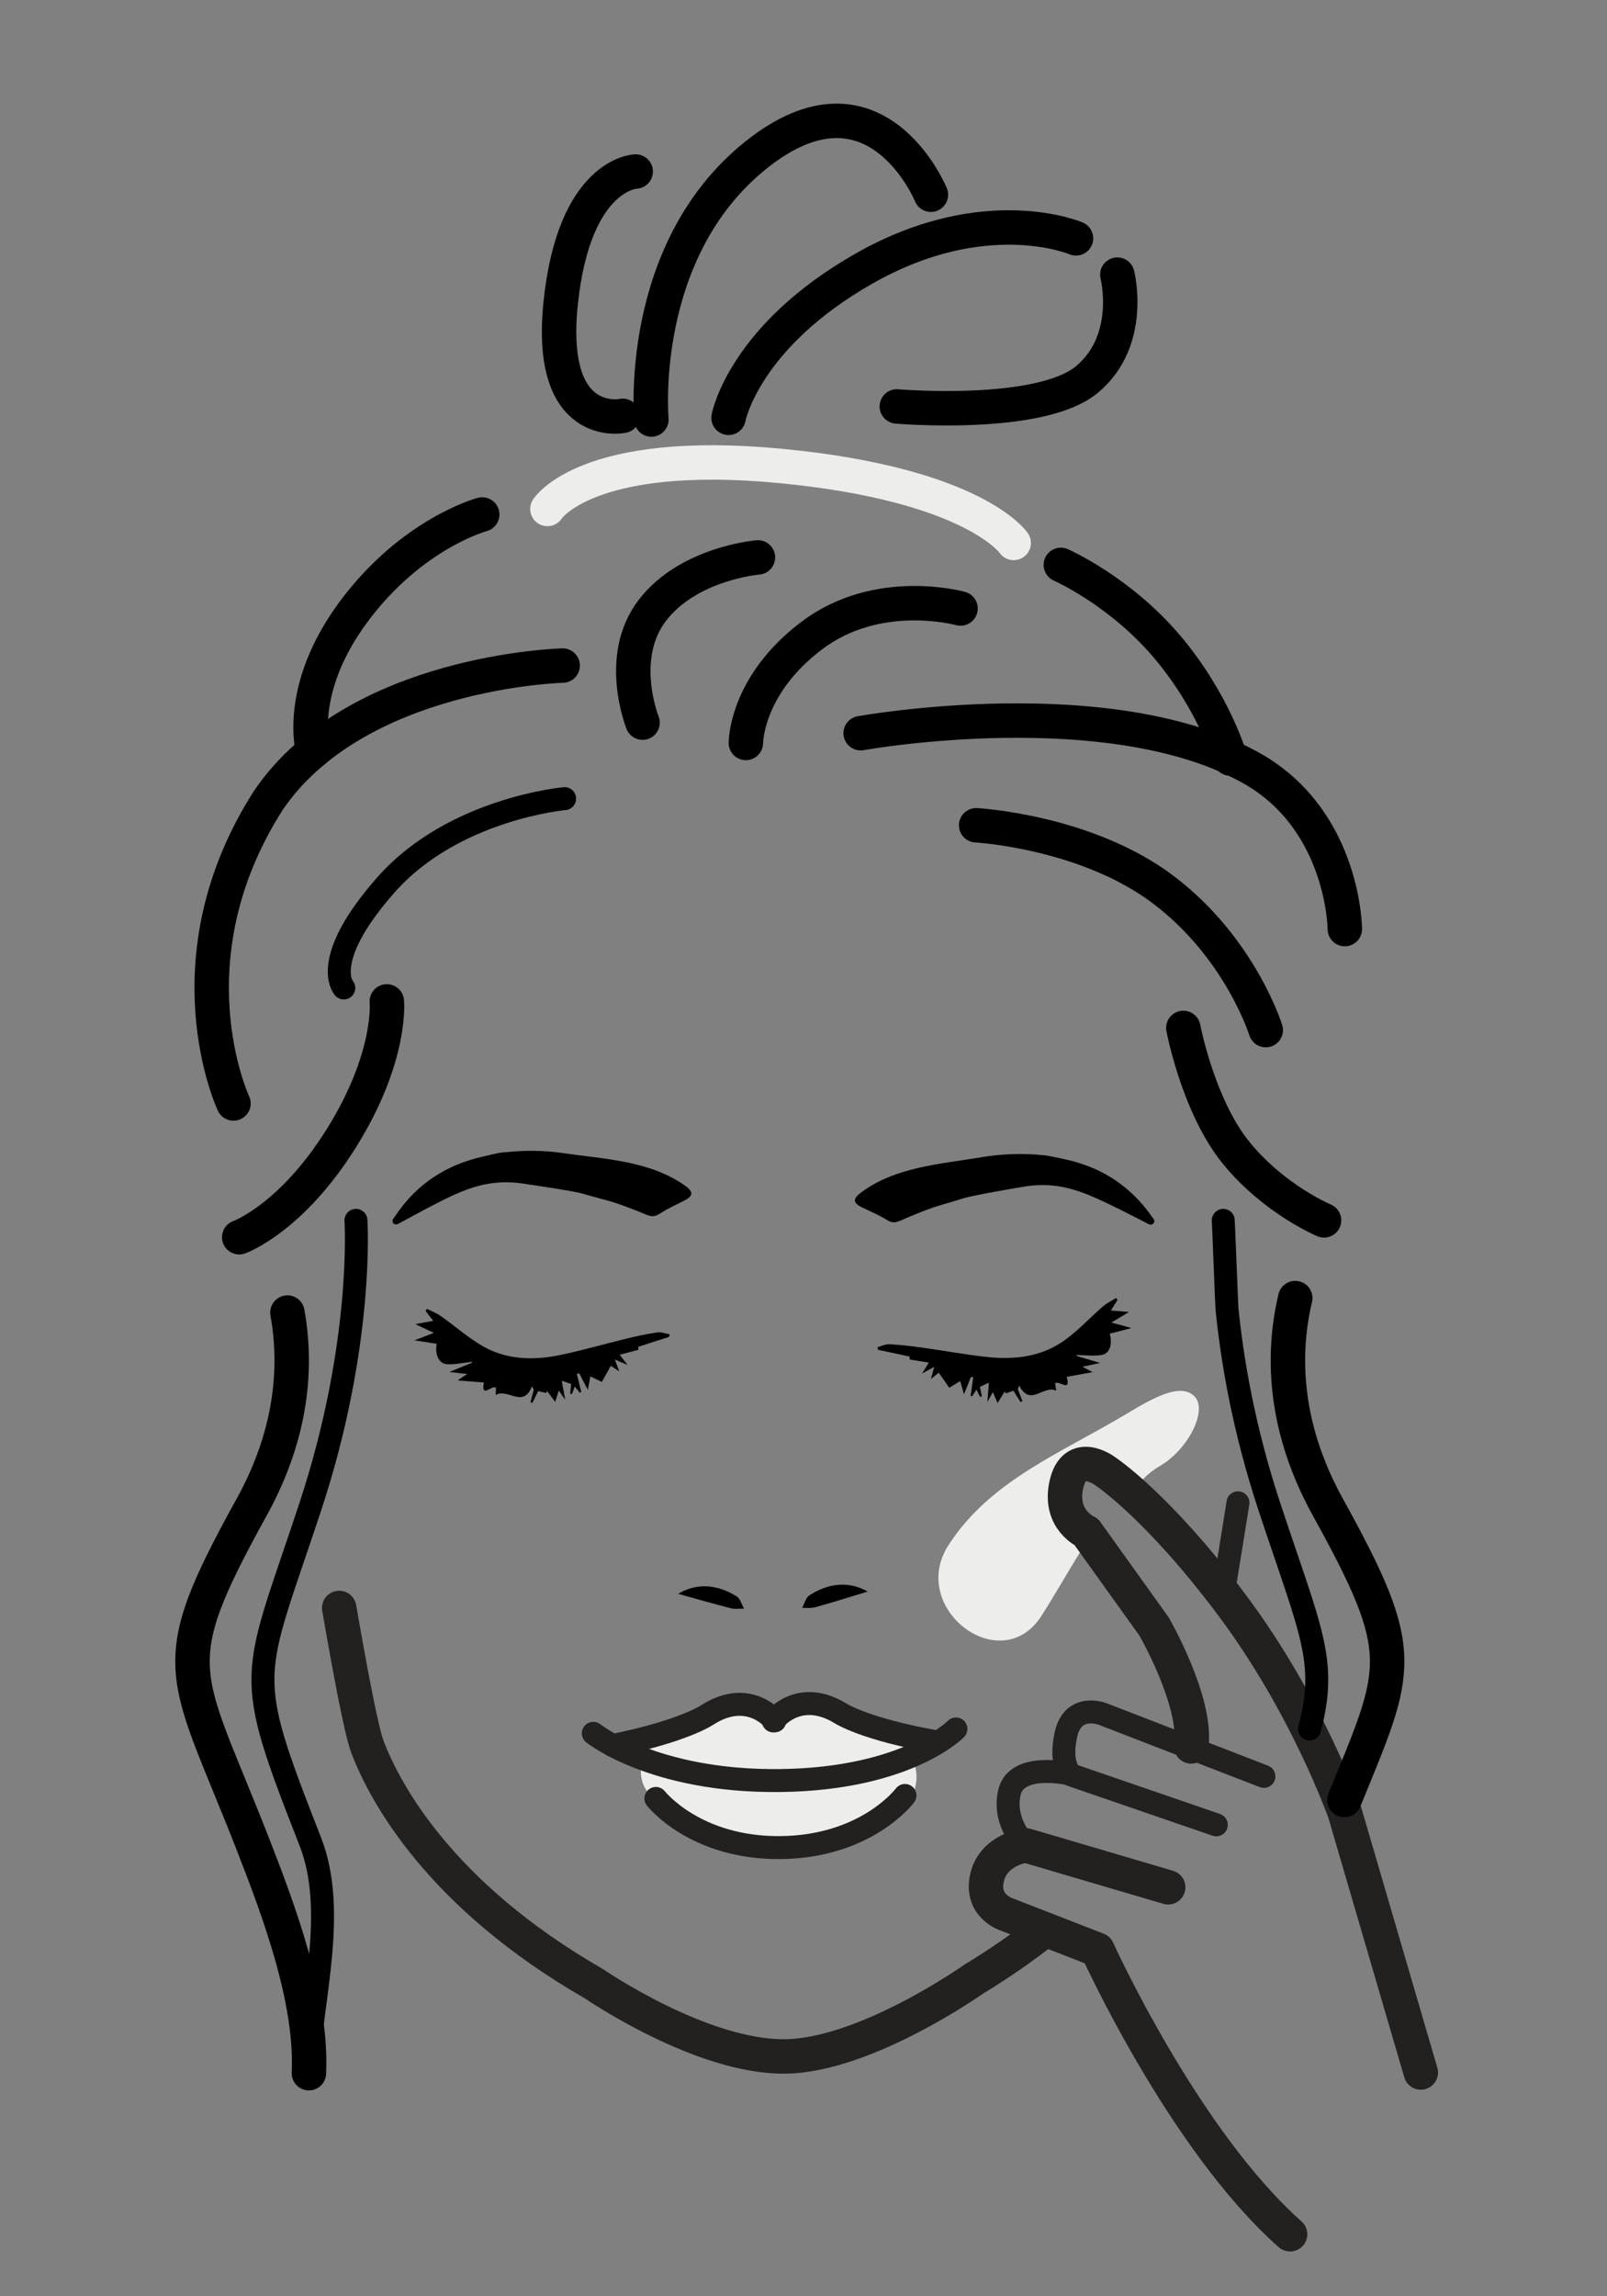 <?xml version="1.0" encoding="UTF-8"?><svg id="Layer_1" xmlns="http://www.w3.org/2000/svg" viewBox="0 0 140 200"><rect x="0" y="0" width="140" height="200" fill="#808080" stroke="none"/><defs><style>.cls-1{fill:#ededeb;}.cls-2,.cls-3,.cls-4{stroke-width:2px;}.cls-2,.cls-3,.cls-4,.cls-5,.cls-6,.cls-7{fill:none;stroke-linecap:round;}.cls-2,.cls-3,.cls-5,.cls-6,.cls-7{stroke-linejoin:round;}.cls-2,.cls-7{stroke:#000;}.cls-3,.cls-4,.cls-5{stroke:#232020;}.cls-4{stroke-miterlimit:10;}.cls-5,.cls-6,.cls-7{stroke-width:3px;}.cls-6{stroke:#ededeb;}</style></defs><path class="cls-1" d="M75.06,149.39c-1.52-.54-3.41-.96-5.03-.68-2.39,.41-3.02,1.36-5.54,.48-1.78-.62-3.29,.09-4.2,1.27-3.41-.57-6.36,4.18-2.94,6.52,3.26,2.23,7.8,3.79,11.79,3.7,3.05-.07,9.03-1.15,10.37-4.33,1.37-3.23-1.74-6-4.46-6.96Z"/><path class="cls-1" d="M90.73,140.73c1.25-1.94,2.33-3.89,3.48-5.72,.48-.77-1.18-6.36-.66-7.08,.57-.79,4.15,2.94,4.82,2.23,1.03-1.09,1.38-1.71,2.78-2.54,2.36-1.41,4.11-4.81,2.9-6.01-1.21-1.2-3.55,.12-5.92,1.54-5.75,3.44-11.87,5.8-15.5,11.43-3.54,5.48,4.55,11.67,8.1,6.16h0Z"/><path class="cls-3" d="M106.57,138.8c.42-2.54,.86-5.25,1.28-7.91"/><path class="cls-5" d="M29.55,140.05c1.02,5.88,1.96,10.8,2.47,12.13,1.48,3.86,6.2,12.83,19.74,20.61,0,0,9.32,6.41,16.64,6.32h0c7.03-.08,16.41-6.72,16.41-6.72,2.34-1.42,4.41-2.87,6.24-4.32"/><path d="M44.08,100.35c1.74-.18,3.41-.15,5.02,.09,3.55,.52,7.52,.64,10.61,2.85,.72,.52,.68,.88-.08,1.27-.7,.36-1.41,.67-2.07,1.1-.67,.43-.87,.3-1.87-.12-2.71-1.07-2.77-.94-4.95-1.58-.77-.23-4.42-.76-5.23-.88-3.28-.47-5.46,.68-8.38,2.2-.74,.39-1.47,.8-2.21,1.19-.21,.11-.46,.3-.66,.06-.18-.22,.04-.42,.16-.6,1.9-2.87,4.54-4.51,7.72-5.21,.71-.16,1.41-.37,1.95-.36Z"/><path d="M90.53,100.58c-1.74-.14-3.41-.06-5.01,.21-3.54,.6-7.51,.82-10.54,3.1-.71,.54-.66,.89,.11,1.27,.7,.34,1.43,.64,2.1,1.05,.68,.42,.88,.28,1.86-.16,2.68-1.13,2.75-1,4.91-1.69,.77-.24,4.4-.87,5.21-1,3.27-.55,5.47,.55,8.43,2,.75,.37,1.49,.76,2.24,1.14,.21,.11,.47,.29,.66,.04,.17-.22-.05-.42-.17-.6-1.97-2.82-4.64-4.4-7.84-5.03-.71-.14-1.41-.33-1.96-.31Z"/><path d="M59.08,138.82c1.64-.98,3.4-.83,5.1,.22,.31,.19,.43,.71,.64,1.07-.39,0-.8,.06-1.17-.04-1.55-.4-3.09-.84-4.57-1.25Z"/><path d="M75.59,138.62c-1.66-.94-3.42-.74-5.09,.34-.31,.2-.42,.72-.62,1.09,.39-.02,.8,.04,1.17-.07,1.54-.43,3.07-.91,4.54-1.36Z"/><path class="cls-3" d="M51.69,150.97s5.27,4.25,16.32,4.11,15.27-4.49,15.27-4.49"/><path class="cls-3" d="M67.5,149.88s-2.23-2.87-5.9-.5c0,0-2.07,1.41-8.22,2.65"/><path class="cls-4" d="M67.37,149.89s2.16-2.93,5.89-.64c0,0,2.1,1.36,8.28,2.45"/><path class="cls-3" d="M57.14,156.64s3.41,4.37,10.9,4.28c7.49-.09,10.8-4.54,10.8-4.54"/><path class="cls-5" d="M123.78,180.51l-6.61-22.59s-3.25-9.3-9.81-18.08c-6.56-8.78-11.12-11.73-11.12-11.73,0,0-2.62-1.94-3.33,1.16-.71,3.1,1.73,4.16,1.73,4.16l5.91,8.25s3.77,6.54,3.23,10.43"/><path class="cls-3" d="M110.11,154.72l-14.09-5.45s-2.53-.96-3.15,1.77c-.62,2.73,.47,3.56,.47,3.56l12.62,4.34"/><path class="cls-5" d="M101.77,164.38l-12.39-3.65s-2.82,.32-3.39,2.81,1.7,3.2,1.7,3.2l7.92,3.08s7.48,16.53,16.78,24.78"/><path class="cls-3" d="M89.38,160.73s-2.05-1.94-1.44-4.61c.61-2.67,5.16-1.63,5.16-1.63"/><path d="M58.27,116.45c-.89,.28-1.77,.56-2.65,.85-.03,.01,0,.22,0,.26-.55,.15-1.05,.28-1.63,.44,.22,.28,.4,.52,.68,.88-.41-.17-.67-.28-1.11-.47,.16,.42,.25,.67,.39,1.03-.32-.21-.56-.36-.73-.48-.27,.48-.53,.94-.79,1.4-.39-.19-.66-.31-1-.48-.07,.39-.13,.69-.22,1.17-.3-.57-.52-1.01-.75-1.44-.07,.02-.14,.03-.21,.05,.13,.53,.26,1.06,.39,1.58-.04,.02-.09,.04-.13,.06-.12-.15-.25-.3-.44-.54-.1,.27-.17,.46-.24,.66-.05-.01-.11-.02-.16-.04,.03-.3,.06-.59,.09-.84-.24-.08-.49-.17-.82-.28,.08,.45,.17,.93,.3,1.66-.25-.37-.37-.54-.56-.81-.12,.37-.19,.63-.31,.99-.28-.37-.5-.66-.72-.95-.03,.06-.05,.12-.08,.18-.22-.05-.44-.11-.68-.17-.16,.31-.33,.67-.51,1.03-.06-.02-.12-.04-.17-.06,.1-.36,.19-.72,.29-1.08-.05-.1-.1-.2-.15-.31-.78,1.98-2.1,.13-3.17,.76,.01-.26,.02-.47,.03-.63-.33-.29-1.33,1-1.06-.46-.66-.05-1.35-.11-2.28-.18,.36-.24,.54-.36,.83-.56-.5-.05-.91-.1-1.56-.17,.81-.33,1.4-.57,1.98-.81,0-.03-.01-.05-.02-.08-.72,.08-1.44,.25-2.15,.21-.71-.04-1.07-.81-.91-1.78-.55-.09-1.1-.17-1.93-.3,.65-.25,1.06-.41,1.69-.65-.62-.29-1.06-.5-1.62-.76,.57-.11,1.01-.19,1.56-.29-.26-.34-.46-.6-.66-.86,.04-.06,.07-.12,.11-.18,.4,.2,.83,.35,1.19,.61,1.27,.89,2.44,1.95,3.79,2.7,2.03,1.12,4.29,1.18,6.53,.73,1.96-.4,3.89-.97,5.84-1.44,.9-.22,1.81-.42,2.72-.55,.34-.05,.71,.1,1.07,.16-.01,.07-.02,.15-.04,.22Z"/><path d="M76.51,117.57c.91,.19,1.82,.38,2.72,.58,.03,0,.01,.22,.02,.26,.56,.09,1.08,.18,1.67,.27-.19,.3-.35,.55-.59,.95,.39-.21,.64-.35,1.06-.58-.12,.44-.19,.69-.29,1.06,.3-.24,.52-.42,.68-.55,.32,.45,.62,.88,.92,1.31,.37-.22,.62-.38,.95-.58,.11,.38,.2,.67,.33,1.15,.24-.6,.42-1.05,.6-1.5,.07,0,.14,.02,.21,.02-.08,.54-.15,1.08-.23,1.61,.04,.01,.09,.03,.13,.04,.11-.16,.21-.32,.38-.58,.12,.26,.22,.45,.31,.63,.05-.02,.11-.03,.16-.05-.06-.29-.12-.58-.17-.82,.23-.11,.47-.22,.78-.36-.04,.46-.07,.94-.13,1.68,.22-.39,.32-.57,.48-.86,.15,.36,.26,.6,.41,.96,.24-.39,.43-.7,.62-1.02,.03,.06,.06,.11,.1,.17,.21-.08,.43-.15,.66-.23,.19,.3,.4,.64,.61,.98,.06-.02,.11-.05,.17-.07-.13-.35-.26-.7-.4-1.04,.04-.11,.08-.21,.12-.32,.98,1.89,2.1-.08,3.23,.44-.04-.26-.07-.46-.1-.63,.3-.32,1.42,.86,1.01-.57,.65-.12,1.33-.24,2.25-.41-.38-.2-.57-.31-.88-.47,.49-.1,.89-.19,1.54-.33-.84-.25-1.45-.43-2.05-.61,0-.03,0-.05,.01-.08,.72,0,1.46,.11,2.16,0,.71-.11,.98-.91,.72-1.86,.54-.14,1.08-.28,1.89-.49-.67-.19-1.1-.3-1.75-.48,.59-.35,1-.6,1.54-.92-.57-.05-1.03-.09-1.58-.13,.23-.36,.4-.64,.58-.92-.04-.06-.09-.11-.13-.17-.38,.24-.79,.44-1.12,.72-1.18,1.01-2.24,2.19-3.5,3.06-1.91,1.32-4.16,1.6-6.42,1.38-1.99-.2-3.97-.58-5.95-.85-.92-.13-1.84-.23-2.76-.28-.34-.02-.7,.17-1.04,.26,.02,.07,.04,.15,.06,.22Z"/><g><path class="cls-7" d="M33.7,87.22s.48,4.77-3.92,11.85c-4.4,7.08-8.94,8.69-8.94,8.69"/><path class="cls-2" d="M29.95,86.05s-2.17-2.38,3.7-9.01c5.88-6.63,15.54-7.48,15.54-7.48"/><path class="cls-7" d="M49.02,57.97s-17.97,.44-25.64,11.74c-8.91,13.92-3.04,26.4-3.04,26.4"/><path class="cls-7" d="M42.01,44.81s-6.13,1.63-11.21,8.48-3.52,12.16-3.52,12.16"/><path class="cls-7" d="M83.68,53s-7.18-2.01-12.95,2.35c-5.78,4.35-5.75,9.36-5.75,9.36"/><path class="cls-7" d="M66.03,48.55s-6.03,.49-9.19,4.6c-3.16,4.11-.86,9.79-.86,9.79"/><path class="cls-7" d="M74.98,63.86s22.04-3.99,34.37,3.23c7.76,4.62,7.81,13.83,7.81,13.83"/><path class="cls-7" d="M85.04,71.88s9.56,.52,16.29,5.6,8.94,12.24,8.94,12.24"/><path class="cls-7" d="M103.09,89.53s1.29,6.82,4.61,10.89,7.65,5.87,7.65,5.87"/><path class="cls-7" d="M92.42,49.2s5.13,2.25,9.25,7.12c4.12,4.87,5.51,9.75,5.51,9.75"/><path class="cls-6" d="M47.69,44.33s3.38-5.36,20.28-3.75c16.9,1.61,20.34,6.71,20.34,6.71"/><path class="cls-7" d="M78.13,35.4s12.52,1.07,16.59-2.37c4.08-3.43,2.62-9.11,2.62-9.11"/><path class="cls-7" d="M93.74,20.76s-7.87-3.37-18.41,2.6c-10.55,5.97-11.86,13.03-11.86,13.03"/><path class="cls-7" d="M81.1,16.96s-4.84-11.8-15.26-3.44c-10.42,8.36-9.09,23.02-9.09,23.02"/><path class="cls-7" d="M55.38,14.94s-5.34,.14-6.53,11.41c-1.19,11.27,5.4,9.87,5.4,9.87"/></g><path class="cls-2" d="M31.01,106.29s.72,10.72-3.98,24.95c-5.06,15.32-5.92,14.04,0,29.15,2.39,6.1,.07,13.81-.24,20.18"/><path class="cls-7" d="M25.04,114.32c.79,4.4,.56,10.29-3.1,16.92-7.8,14.12-5.92,14.04,0,29.15,2.39,6.1,5.27,13.81,4.97,20.18"/><path class="cls-2" d="M106.57,106.29c.02,.17,.3,7.49,.32,7.67,.44,4.42,1.44,10.44,3.7,17.28,3.6,10.89,5.07,13.39,3.5,19.35"/><path class="cls-7" d="M112.84,113.06c-1.07,4.5-1.19,10.9,2.83,18.19,7.13,12.89,6.18,13.95,1.45,25.53"/></svg>